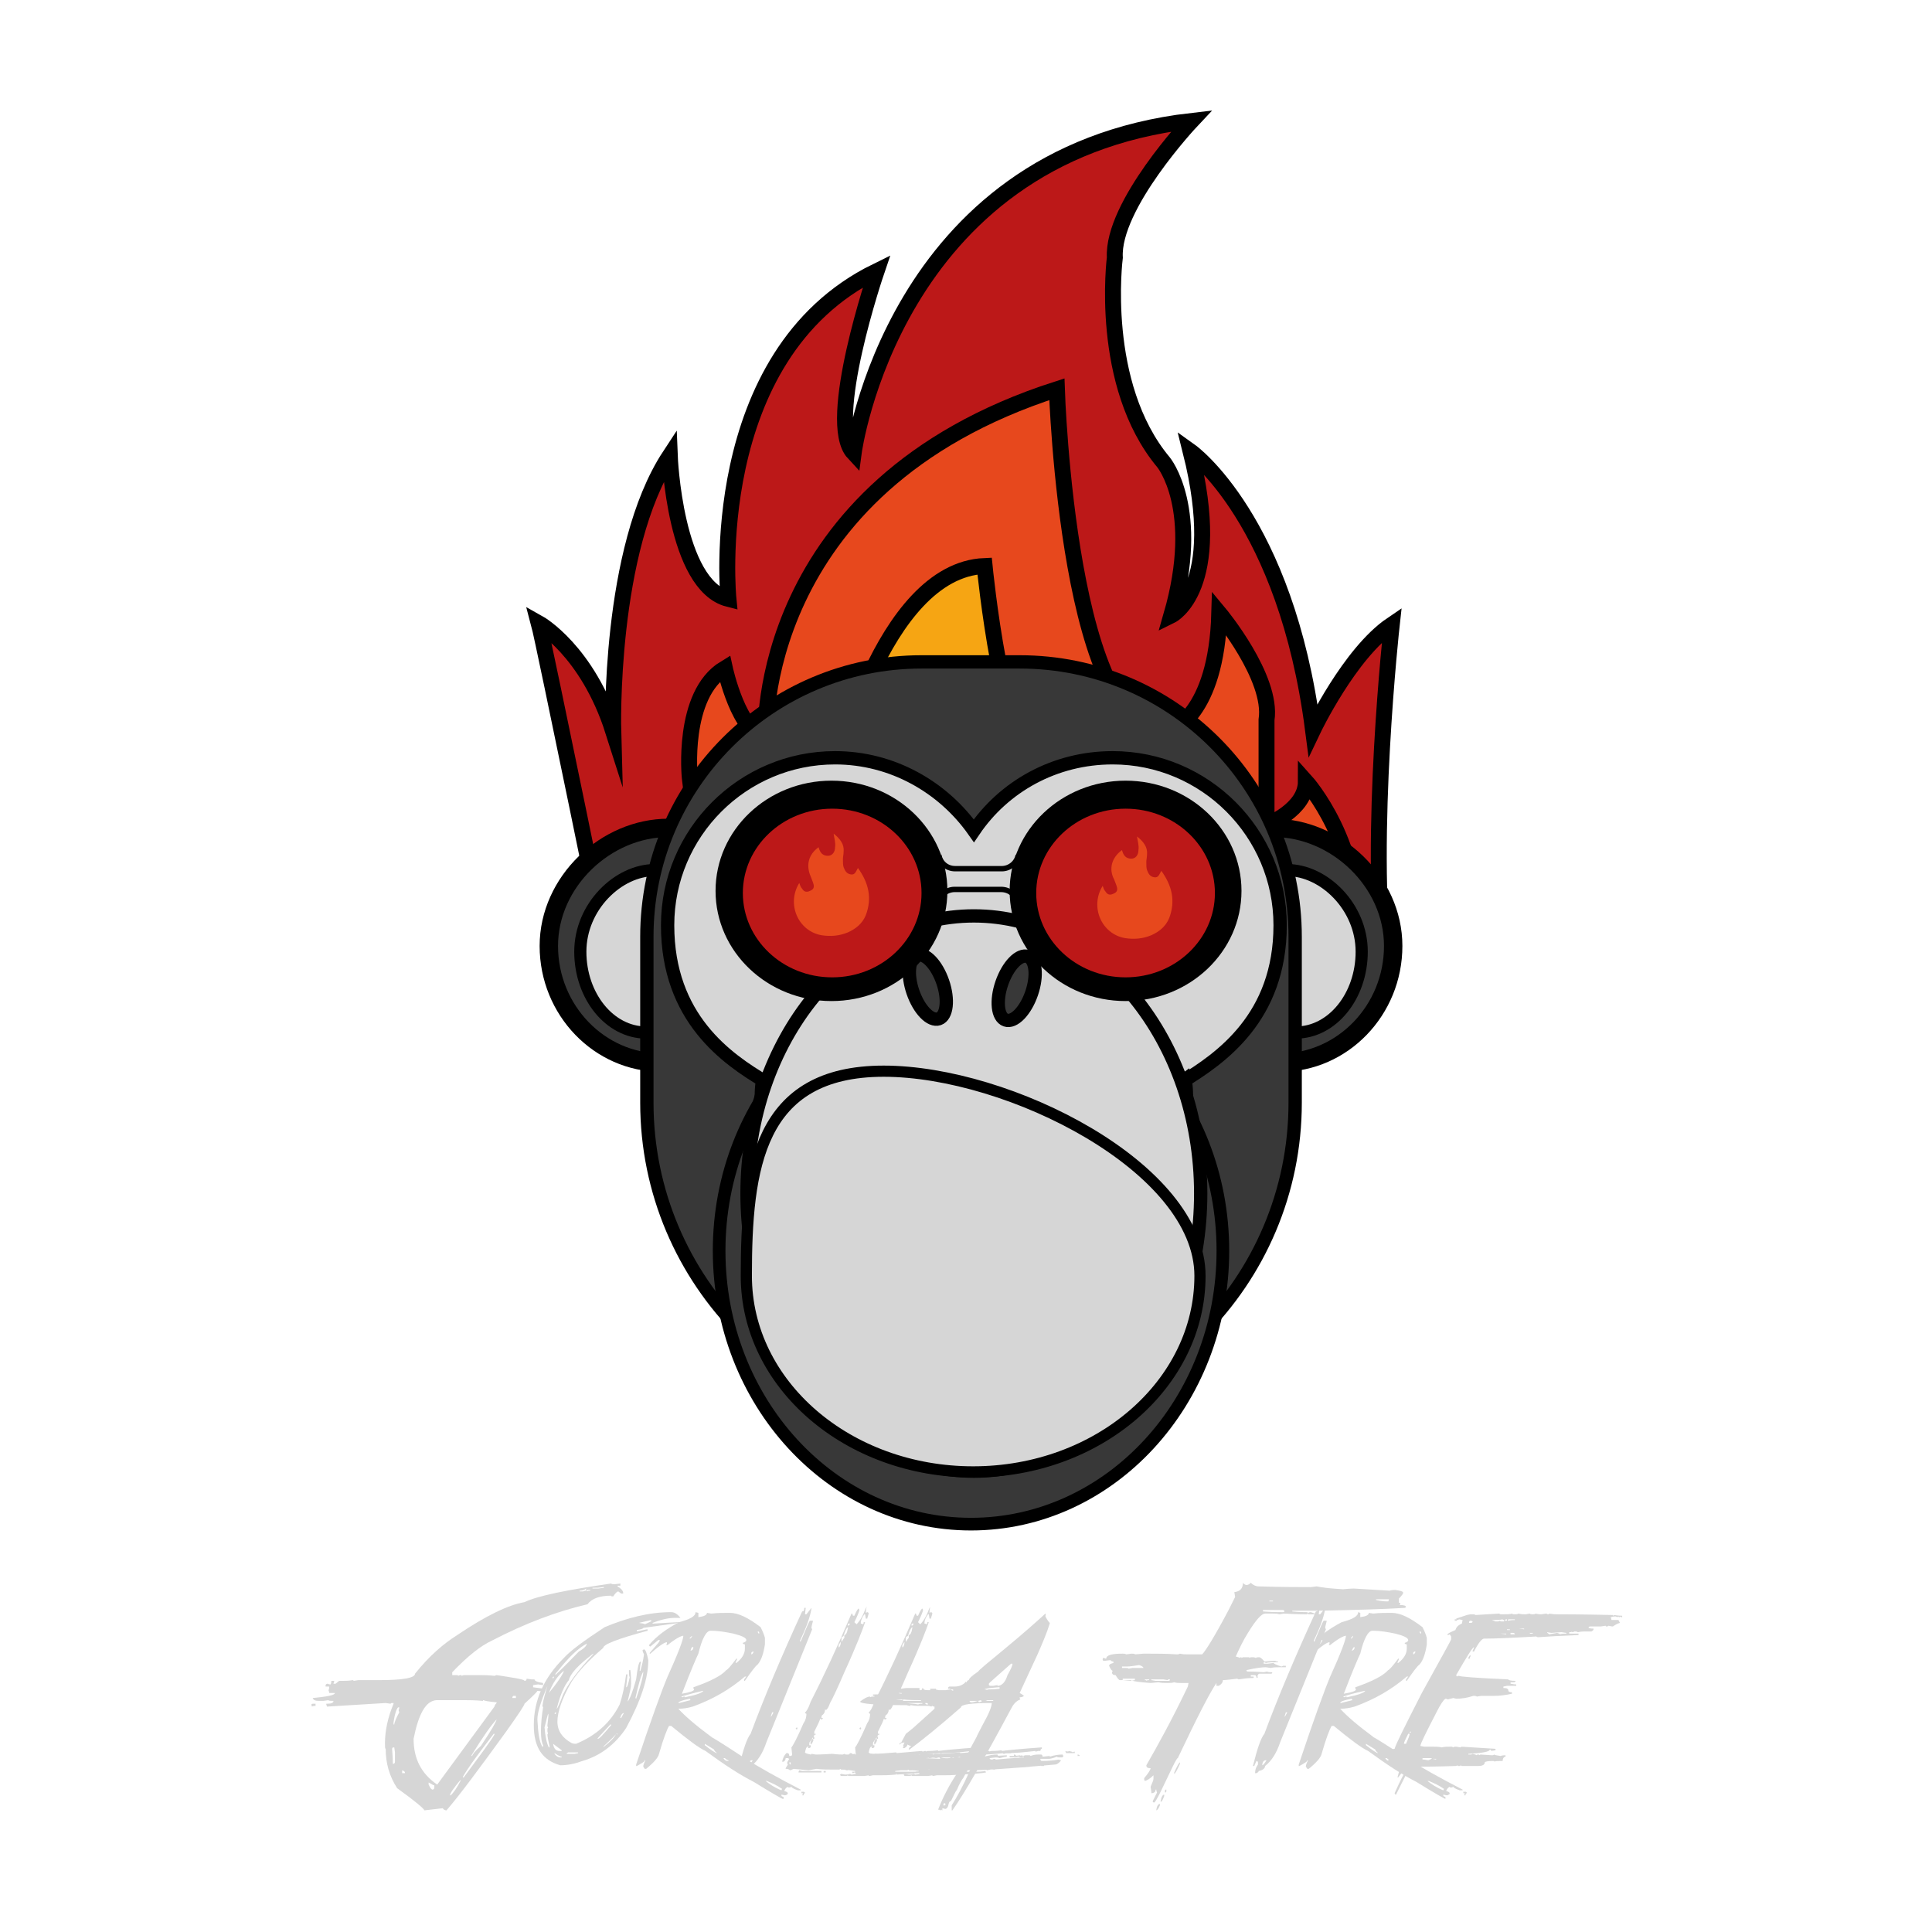 <?xml version="1.0" encoding="utf-8"?>
<!-- Generator: Adobe Illustrator 23.0.3, SVG Export Plug-In . SVG Version: 6.00 Build 0)  -->
<svg version="1.1" id="Layer_1" xmlns="http://www.w3.org/2000/svg" xmlns:xlink="http://www.w3.org/1999/xlink" x="0px" y="0px"
	 viewBox="0 0 270 270" style="enable-background:new 0 0 270 270;" xml:space="preserve">
<style type="text/css">
	.st0{fill:#BC1818;stroke:#000000;stroke-width:2.228;stroke-miterlimit:10;}
	.st1{fill:#E7481D;stroke:#000000;stroke-width:2.228;stroke-miterlimit:10;}
	.st2{fill:#F6A513;stroke:#000000;stroke-width:2.228;stroke-miterlimit:10;}
	.st3{fill:#383838;stroke:#000000;stroke-width:2.571;stroke-miterlimit:10;}
	.st4{fill:none;}
	.st5{fill:#D6D6D6;stroke:#000000;stroke-width:1.699;stroke-miterlimit:10;}
	.st6{fill:#383838;stroke:#000000;stroke-width:1.861;stroke-miterlimit:10;}
	.st7{fill:#D6D6D6;stroke:#000000;stroke-width:1.861;stroke-miterlimit:10;}
	.st8{fill:#383838;stroke:#000000;stroke-width:1.769;stroke-miterlimit:10;}
	.st9{fill:#D6D6D6;stroke:#000000;stroke-width:1.562;stroke-miterlimit:10;}
	.st10{fill:none;stroke:#000000;stroke-width:0.753;stroke-miterlimit:10;}
	.st11{fill:#E7481D;}
	.st12{fill:#D6D6D6;}
</style>
<g>
	<g>
		<g>
			<path d="M112.5,130.4c0,0-6.3-8.3-1.1-14.8c0,0,3.1-4,9.7,0.7c0,0,15,8.5,23.6,0.9c0,0,11.9-12.2,15.5-7.2c0,0,7.4,4.7,0,20.8
				c0,0,1.6-16.5-2.7-18.4c0,0-12,8.1-17,9.2c0,0-10.8,3.2-23.7-3.6C116.7,118,110.2,114.3,112.5,130.4z"/>
			<path d="M116.8,123.3c0,0,7.1,1,11.4,0.5c0,0,0.2,3.5-4.4,4.7C123.9,128.5,117.9,128.5,116.8,123.3z"/>
			<path d="M143.7,123.8c0,0,8.1,0.8,11.5-1c0,0-0.1,4-4.4,5.3C150.8,128.1,144.9,129.7,143.7,123.8z"/>
		</g>
		<path class="st0" d="M85.5,136.2c0,0-9.5-46.5-10.2-49.1c0,0,6.8,3.8,10.4,15.1c0,0-0.7-25.4,7.9-38.5c0,0,0.7,18.1,8.2,20
			c0,0-3.4-34,20.7-45.8c0,0-7.2,21.1-3.2,25.4c0,0,5.5-41.6,47.2-46.4c0,0-11.1,11.8-10.7,19.1c0,0-2.3,17.7,6.8,28.6
			c0,0,5.4,6.5,1.1,21.4c0,0,7.5-3.7,2.7-22.9c0,0,13.3,9.5,17.1,38.9c0,0,5.1-10.7,11-14.7c0,0-3.3,29.9-1,47.8"/>
		<path class="st1" d="M87.2,134.3c0,0,4.4-4.7,3.7-12.2c0,0,4.3,5,5.5,1.1c0,0,1.7-1.5,0-14.5c0,0-1.2-11.6,4.9-15.3
			c0,0,2,9.2,5.7,9.5c0,0-1.6-34.9,40.7-48.5c0,0,1.6,50,15.9,47.7c0,0,6.4-2.1,6.8-16.4c0,0,7.5,9,6.6,14.9v14.7
			c0,0,5.5-2.1,5.5-6.1c0,0,8.1,9,6.9,22.1l-45.8,8.3h-5.2l-23.6-5.7L87.2,134.3z"/>
		<path class="st2" d="M106.6,124c0,0,0.5-11.1,0-14.3c0,0,8.6,9.7,10.1-1c0,0,6.4-29,20.9-29.6c0,0,2.6,26.5,7.4,26.5
			c0,0,2.6-8.1,5.6-7.3c0,0,6.7,24.5,11.8,12.7c0,0,3.8-6.4,3.3-7.4c0,0,5.6,10.5,5.3,20.3l-5.8,8l-14.2,2.7l-7.5,4.8l-1.4,6
			l-19.5-13.2l-13.6-4.8L106.6,124z"/>
		<path class="st3" d="M179,148.5c8.6,0,15.7-7.3,15.7-16.3s-8-16.5-16.7-16.5"/>
		<path class="st4" d="M128.4,127.1c0,0-2.8-16.2,9-23.5c0,0-0.4,36.1,8.4,21.9c0,0,0.6-1.3,0-2.8c0,0,3.5,1.8,5.3,6.1l-0.6,4.1
			l-8.8,13l-14.1-16.7L128.4,127.1z"/>
		<path class="st3" d="M92.4,148.5c-8.6,0-15.7-7.3-15.7-16.3s8-16.5,16.7-16.5"/>
		<path class="st5" d="M181.1,144.3c5.1,0,9.2-5.1,9.2-11.3c0-6.3-5.3-11.4-10.4-11.4"/>
		<path class="st5" d="M90.3,144.3c-5.1,0-9.2-5.1-9.2-11.3c0-6.3,5.3-11.4,10.4-11.4"/>
		<path class="st6" d="M142.5,92.5h-13.7c-21.2,0-38.4,17.2-38.4,38.4v23.2c0,25,20.3,45.3,45.3,45.3h0c25,0,45.3-20.3,45.3-45.3
			v-23.2C181,109.7,163.8,92.5,142.5,92.5z"/>
		<path class="st7" d="M107,151.2c-5.4-3.2-13.7-8.9-13.7-21.9c0-12.9,10.5-23.4,23.4-23.4c8,0,15.1,4.1,19.4,10.2
			c4.2-6.2,11.3-10.2,19.4-10.2c12.9,0,23.4,10.5,23.4,23.4c0,12.9-8.3,18.6-13.7,21.9l0.4-0.3c0.5,2.2-0.2,4.8,0.8,7
			c7.2,16.3-13.6,44.6-30.3,44.6s-37.4-28.3-30.3-44.6c1-2.2,0.3-4.7,0.8-7"/>
		<ellipse class="st8" cx="135.7" cy="174.8" rx="35.2" ry="38.2"/>
		<ellipse class="st7" cx="136.1" cy="166.8" rx="31.7" ry="38.8"/>
		<g>
			
				<ellipse transform="matrix(0.945 -0.326 0.326 0.945 -37.888 49.806)" class="st6" cx="129.7" cy="138" rx="2.2" ry="4.7"/>
			
				<ellipse transform="matrix(0.326 -0.945 0.945 0.326 -34.649 227.408)" class="st6" cx="142.1" cy="138" rx="4.7" ry="2.2"/>
		</g>
		<path class="st9" d="M167.7,178.3c0,15.1-14.2,27.4-31.7,27.4s-31.7-12.2-31.7-27.4c0-15.1,1.7-28.6,19.2-28.6
			S167.7,163.2,167.7,178.3z"/>
		<g>
			<g>
				<path class="st10" d="M131.2,119.5c0.2,1.1,1.1,1.9,2.3,1.9h6.5c1.1,0,2.1-0.8,2.3-1.9"/>
				<path class="st10" d="M142.2,126.2c-0.2-1.1-1.1-1.9-2.3-1.9h-6.5c-1.1,0-2.1,0.8-2.3,1.9"/>
			</g>
			<ellipse cx="116.2" cy="124.5" rx="16.2" ry="15.4"/>
			<ellipse cx="157.3" cy="124.5" rx="16.2" ry="15.4"/>
			<ellipse class="st0" cx="116.3" cy="124.8" rx="13.6" ry="12.9"/>
			<ellipse class="st0" cx="157.3" cy="124.8" rx="13.6" ry="12.9"/>
		</g>
		<g id="PM0xi8_6_">
			<g>
				<path class="st11" d="M156.8,118.8c0.2,0.8,0.6,1.2,1.3,1.2c0.6,0,1-0.5,1-1.2c0.1-0.6-0.1-1.2-0.2-1.9c0.9,0.7,1.5,1.5,1.4,2.5
					c0,0.4-0.1,0.7-0.1,1.1c0,0.4,0,0.8,0.1,1.1c0.2,0.5,0.4,0.9,1,1c0.6,0.1,0.7-0.4,1-0.9c1.5,2.1,2,4.2,1.1,6.6
					c-0.5,1.2-1.4,1.9-2.5,2.4c-1.2,0.5-2.4,0.6-3.7,0.4c-3.3-0.6-4.9-4.4-3.1-7.3c0.1,0.3,0.2,0.6,0.4,0.8c0.3,0.5,0.7,0.5,1.1,0.3
					c0.5-0.2,0.6-0.5,0.5-0.9c-0.1-0.4-0.3-0.8-0.4-1.1C154.9,121.4,155.4,119.8,156.8,118.8z"/>
			</g>
		</g>
		<g id="PM0xi8_5_">
			<g>
				<path class="st11" d="M114.4,118.4c0.2,0.8,0.6,1.2,1.3,1.2c0.6,0,1-0.5,1-1.2c0.1-0.6-0.1-1.2-0.2-1.9c0.9,0.7,1.5,1.5,1.4,2.5
					c0,0.4-0.1,0.7-0.1,1.1c0,0.4,0,0.8,0.1,1.1c0.2,0.5,0.4,0.9,1,1c0.6,0.1,0.7-0.4,1-0.9c1.5,2.1,2,4.2,1.1,6.6
					c-0.5,1.2-1.4,1.9-2.5,2.4c-1.2,0.5-2.4,0.6-3.7,0.4c-3.3-0.6-4.9-4.4-3.1-7.3c0.1,0.3,0.2,0.6,0.4,0.8c0.3,0.5,0.7,0.5,1.1,0.3
					c0.5-0.2,0.6-0.5,0.5-0.9c-0.1-0.4-0.3-0.8-0.4-1.1C112.6,120.9,113,119.4,114.4,118.4z"/>
			</g>
		</g>
	</g>
	<g>
		<path class="st12" d="M43.7,238.1h0.4v0.3c-0.2,0-0.4,0-0.5,0.1l-0.1-0.3L43.7,238.1z M85.4,221.3c0.1,0.1,0.3,0.1,0.5,0.1
			l0.8-0.1v0.3h-0.4v0.1c0.5,0.3,0.8,0.6,0.8,1h-0.3l-0.4-0.3c-0.1,0-0.4,0.2-0.7,0.7c-0.2,0-0.3,0-0.3-0.1c-1.6,0-2.7,0.4-3.3,1.2
			c-4.3,1-8.8,2.7-13.4,5.1c-1.5,0.7-3.3,2.1-5.5,4.4v0.4h0.7c0.1,0,0.1,0,0.1,0.1l0.3-0.1h0.1c0.1,0,0.1,0,0.1,0.1l0.3-0.1h2.2
			c0.5,0,1.2,0,2.1,0.1l0.3-0.1c2.6,0.4,3.9,0.6,3.9,0.8c0.2,0,0.3-0.1,0.3-0.3l0.7,0.1h0.4c0,0.2,0.4,0.4,1.2,0.5v0.3l-0.7-0.1
			l-0.7,0.1v0.3L76,236v0.4l-0.9-0.1c0,0.1-0.6,0.7-1.8,1.8c0,0.2-0.8,1.4-2.5,3.8c-3.7,5.1-6.5,8.9-8.4,11.1h-0.1
			c-0.3-0.1-0.4-0.2-0.4-0.3l-2.6,0.3c0-0.2-1.3-1.3-3.8-3.1c-1.1-1.7-1.6-3.5-1.6-5.5c-0.1,0-0.1-0.3-0.1-0.8
			c0-1.7,0.4-3.6,1.2-5.5v-0.1c-0.3,0-0.4,0-0.4,0.1l-0.7-0.1l-8.2,0.5l-0.1-0.3v-0.1c0.7,0,1-0.1,1-0.4c-0.4,0-0.7,0-0.7-0.1
			l-0.7,0.1h-0.7c-0.4,0-0.7-0.1-0.8-0.4c2.1-0.2,3.1-0.4,3.1-0.7h-0.8c0-0.1,0-0.2-0.1-0.4c0.1-0.1,0.1-0.3,0.1-0.5h-0.5v-0.1
			c0-0.2,0.1-0.3,0.3-0.3c0.2,0.1,0.3,0.1,0.4,0.1c0.1-0.2,0.1-0.3,0.1-0.5h0.4v0.1l-0.1,0.3h0.3l0.5-0.4h0.5c0.4,0,0.8,0,1.4-0.1
			c0.1,0,0.1,0,0.1,0.1l0.7-0.1H53c3.3,0,5-0.3,5-0.9c2-2.5,4-4.2,5.9-5.4c4-2.7,7.1-4.2,9.4-4.6C75.2,223,79.2,222.2,85.4,221.3z
			 M54.8,244.5c0.1,1.1,0.1,1.8,0.1,2c0.2,0,0.3-0.1,0.3-0.3v-1.3l-0.1-0.7C54.8,244.2,54.8,244.3,54.8,244.5z M55,240.7v0.3h0.1
			c0-0.2,0.2-0.8,0.7-1.7l-0.1-0.3c0.1-0.2,0.1-0.3,0.1-0.4h-0.1C55.5,238.6,55.2,239.3,55,240.7z M56.2,247.4v0.4h0.4
			C56.6,247.6,56.5,247.5,56.2,247.4z M57.8,243c0,2.8,1.1,4.9,3.3,6.4l8-10.9c0-0.1,0.1-0.3,0.3-0.5v-0.1c-1.1-0.1-1.7-0.2-1.8-0.3
			c-0.1,0-0.1,0-0.1,0.1c-1.2-0.1-2-0.1-2.6-0.1h-3.9C59.5,237.7,58.5,239.5,57.8,243z M59.9,249.1v0.3c0.2,0.4,0.3,0.6,0.5,0.7
			c0.2,0,0.3-0.1,0.3-0.3v-0.3C60.5,249.5,60.3,249.3,59.9,249.1z M62.9,250.9H63c0.4-0.4,0.9-1.1,1.4-2.1h-0.1
			C63.4,249.9,62.9,250.6,62.9,250.9z M69,242.3c-2,2.6-3.5,4.6-4.3,6v0.1h0.1c2.3-3.1,3.8-5.1,4.3-6v-0.1H69z M65.9,245.3v0.1H66
			c0-0.2,0.4-0.7,1.2-1.4c1.5-2.2,2.2-3.5,2.2-3.7C68.7,241,67.5,242.7,65.9,245.3z M71.6,237.3h0.5V237h-0.3
			C71.7,237,71.6,237.1,71.6,237.3z M81,222.3v0.1h0.5c0.2-0.1,0.3-0.1,0.4-0.1v-0.3C81.7,222.2,81.4,222.3,81,222.3z M82,222.1v0.3
			c0.2-0.1,0.3-0.1,0.5-0.1v-0.1H82z M82.8,221.9v0.1h0.8l0.8-0.1v-0.1h-0.1C83.8,221.9,83.3,221.9,82.8,221.9z"/>
		<path class="st12" d="M93.8,225.3c0.5,0,0.9,0.3,1.3,0.8h-0.8c-0.8,0-1.8,0.2-3.1,0.7v0.1h0.1c1.8-0.1,3.1-0.2,3.9-0.2h0.2v0.2H95
			c-0.1,0-0.1,0-0.1-0.1l-5,0.7c0,0.1-0.3,0.2-0.9,0.3v0.2l1.4-0.3h0.1v0.2c-4.1,1.1-6.2,1.9-6.2,2.4c-2,1.7-3.5,3.3-4.4,4.7
			c-1.4,2.4-2,4.3-2,5.6c0,1.3,0.7,2.3,2,3c0.2,0.1,0.5,0.1,0.6,0.1c2.7-1.1,4.8-2.9,6.1-5.5c0.4-1.2,0.7-2.6,0.9-4.2h0.2l-0.2,1.8
			c0.2,0,0.3-0.5,0.5-1.4c-0.1-0.2-0.1-0.5-0.1-0.7v-0.3h0.2c0.1,0.9,0.1,1.6,0.1,1.9c0,0.5-0.2,1.3-0.5,2.5
			c0.3-0.3,0.7-1.3,1.2-3.1c0.2-1.7,0.4-2.5,0.6-2.5c0,0.1,0,0.1,0.1,0.1c-0.1,0.1-0.1,0.4-0.2,1.1v0.1h0.1c0.2-0.7,0.4-1.5,0.5-2.3
			c-0.1-0.2-0.2-0.4-0.2-0.6l0.2-0.1c0.2,0,0.4,0.5,0.6,1.5c0,2.5-1,5.6-3.1,9.5c-1.6,2.4-3.7,3.9-6.1,4.6c-1.1,0.4-2.1,0.6-3.1,0.6
			c-2.5-0.7-3.7-2.5-3.7-5.6c0-3.5,1.4-6.6,4.2-9.4c0.9-1,2.8-2.4,5.7-4.3C87.6,226.1,90.7,225.3,93.8,225.3z M76.5,235.6
			c-0.9,2.2-1.4,3.7-1.4,4.7c0.1,2,0.3,3.2,0.7,3.8h0.1v-0.2c-0.2-0.4-0.3-1-0.3-2c0-1,0.1-2.1,0.3-3.3l-0.1-0.2
			C75.9,237.6,76.2,236.7,76.5,235.6L76.5,235.6L76.5,235.6z M76.6,239.5c-0.2,0.6-0.3,1.2-0.5,1.9c0.1,1.3,0.3,2.2,0.6,2.8h0.1
			v-0.2c-0.2-0.8-0.3-1.4-0.3-1.6l0.1-0.2c-0.1-0.1-0.1-0.2-0.1-0.4c0-0.1,0-0.3,0.1-0.4c-0.1-0.1-0.1-0.2-0.1-0.3
			C76.6,240.2,76.7,239.6,76.6,239.5L76.6,239.5L76.6,239.5z M76.7,236.6L76.7,236.6L76.7,236.6c1.5-1.8,2.1-2.9,2.1-3.1
			C77.9,234.2,77.2,235.3,76.7,236.6z M77.2,234.5L77.2,234.5c0.1,0.1,0.2,0,0.2-0.1v-0.1C77.3,234.3,77.2,234.4,77.2,234.5z
			 M77.3,243.7L77.3,243.7c0.1,0.7,0.4,1,0.9,1h0.3v-0.1L77.3,243.7z M77.5,239.5L77.5,239.5c0.1,0.1,0.2,0,0.2-0.1v-0.1
			C77.6,239.3,77.5,239.4,77.5,239.5z M77.5,245v0.1c0.2,0.3,0.5,0.5,0.8,0.5h0.2v-0.1C78.4,245.5,78.1,245.4,77.5,245z M77.6,234.1
			c1.4-1.3,2.4-2.4,3.3-3.3c0.7-0.4,1.1-0.8,1.1-1.1c-1.3,0.7-2.6,2-4.1,3.9C77.7,233.8,77.6,233.9,77.6,234.1z M77.8,238.8
			c0.1,0,0.4-0.7,0.9-2c0.7-1.5,2.1-3.4,4.2-5.6v-0.1c-2.1,1.6-3.2,2.8-3.4,3.7C78.9,235.5,78.3,236.8,77.8,238.8z M79.2,245.1h1.1
			l0.5-0.1v-0.1h-1.4C79.2,245,79.2,245,79.2,245.1z M83.5,243L83.5,243c0.2,0.1,0.8-0.6,1.9-1.9v-0.1h-0.1
			C84.2,242.2,83.5,242.9,83.5,243z M86.1,242.3c0,0.1-0.6,0.7-1.8,1.8h0.1C85.3,243.4,85.9,242.8,86.1,242.3l0.2,0.1v-0.1H86.1z
			 M86.7,240v0.1h0.1c0.2-0.4,0.4-0.7,0.4-0.7C87,239.4,86.8,239.6,86.7,240z M88.8,237.3L88.8,237.3l0.1,0.1c0.7-2,1-3.2,1-3.8
			C89.5,234.3,89.2,235.6,88.8,237.3z M89.3,226.8L89.3,226.8c0.5,0.1,0.8,0.1,0.8,0.2c0.5-0.2,0.8-0.4,0.9-0.4v-0.2L89.3,226.8z"/>
		<path class="st12" d="M97.6,225.4L97.6,225.4v0.2v0.4c0.8-0.1,1.2-0.3,1.2-0.6l0.6,0.1c0.9-0.1,1.8-0.1,2.5-0.1h0.1
			c1.2,0,2.6,0.7,4.3,2c0.3,0.6,0.5,1.1,0.6,1.5v0.9c-0.2,1.3-0.5,2.2-1,2.8c-0.3,0.2-0.9,1-1.8,2.3H104v-0.2l0.3-0.4h-0.2
			c-2.1,1.8-4.5,3.2-7.3,4.2c-0.7,0.2-1.3,0.3-2,0.3c0.9,1,2.4,2.3,4.7,4c0.2,0.1,1.7,1,4.4,2.8c2.2,1.4,4.9,2.9,8,4.5v0.1h-0.4
			c-0.6-0.2-0.9-0.4-0.9-0.5l-0.2,0.1h-0.2c-0.1,0-0.1,0-0.1-0.1c-0.2,0.1-0.4,0.3-0.5,0.6c0.4,0.1,0.5,0.2,0.5,0.4
			c-0.1,0.1-0.3,0.2-0.4,0.2l-0.5-0.1v0.1c0,0.1,0.1,0.2,0.3,0.2v0.3h-0.1c-0.1,0-1.5-0.8-4.1-2.4c-1.8-0.9-4.1-2.4-6.7-4.3
			c-0.9-0.4-2.5-1.6-4.8-3.5h-0.3c-0.3,0.5-0.8,1.8-1.4,3.9c-0.1,0.5-0.7,1.2-1.8,2.1h-0.2l-0.2-0.3v-0.1c0-0.1,0.1-0.4,0.3-0.8V246
			h-0.1c0,0.2-0.4,0.4-1.1,0.8h-0.1v-0.2c2.1-6.3,3.6-10.4,4.4-12.3c1.5-3.3,2.2-5.2,2.2-5.7c-0.3,0-1.1,0.4-2.2,1.3h-0.2l0.1-0.2
			v-0.2c-0.3,0-1.1,0.5-2.3,1.6h-0.1V231l1.2-1.4l0.2-0.3v-0.1h-0.2l-1.1,0.9c-0.1,0-0.2-0.1-0.2-0.2c1.1-1.3,2.5-2.3,4.2-3.2
			c1.5-0.4,2.3-0.8,2.3-1.4L97.6,225.4z M94.8,238h0.1l1.6-0.4l-0.1-0.2C95.4,237.6,94.8,237.8,94.8,238z M95.2,237.1L95.2,237.1
			l0.2,0.1c0.1-0.1,0.2-0.1,0.3-0.1v0.1c1.5-0.3,2.4-0.6,2.6-0.9h-0.1C96.9,236.6,95.9,236.9,95.2,237.1z M95.3,236.7L95.3,236.7
			c1.2-0.2,1.7-0.4,1.7-0.6c-0.1-0.1-0.1-0.2-0.1-0.3c2.3-0.8,3.9-1.6,4.6-2.4c0.1,0,0.6-0.5,1.4-1.6h0.1v0.1
			c-0.1,0.2-0.2,0.4-0.2,0.5h0.1c0.8-0.6,1.2-1.3,1.2-2v-0.6c-0.2,0-0.3-0.1-0.3-0.2c0.3-0.1,0.5-0.2,0.5-0.4c0-0.3-0.6-0.6-1.8-0.9
			c-1-0.2-2-0.4-3.2-0.4c-0.6,0-1.2,1.1-1.7,3.2C97.4,231.5,96.6,233.3,95.3,236.7z M96.4,228.9v0.1c0.1,0,0.2-0.1,0.3-0.3v-0.1
			C96.6,228.7,96.5,228.8,96.4,228.9z M96.5,230.7L96.5,230.7c0.3-0.1,0.4-0.2,0.4-0.5C96.7,230.1,96.6,230.3,96.5,230.7z
			 M98.5,243.7v0.2c0.9,0.7,1.5,1.1,1.7,1.1c-0.2-0.2-0.4-0.3-0.4-0.5L98.5,243.7z M101.1,245.7c0.1,0.2,0.3,0.4,0.6,0.4h0.1v-0.1
			c-0.1,0-0.3-0.1-0.5-0.3H101.1z M105,231v0.2c0.1,0,0.2-0.1,0.3-0.3v-0.1h-0.1C105.1,230.9,105,230.9,105,231z M105.9,228
			L105.9,228c0,0.2,0.1,0.3,0.2,0.3v-0.1C106.1,228,106,228,105.9,228z M107,248.9c0.5,0.4,1.2,0.9,2.2,1.3l0.1-0.2
			c-0.7-0.5-1.4-0.8-2.1-1.1H107z M112,250.4h0.3c0.1,0,0.2,0.1,0.2,0.2c-0.1,0-0.2,0.1-0.2,0.3h-0.2l0.1-0.2v-0.1H112V250.4z"/>
		<path class="st12" d="M112.4,224.7h0.2l-0.1,0.9h0.2l0.7-0.9v0.1c-0.2,1.3-0.8,2.8-1.6,4.5v0.1h0.1c0.8-1.9,1.2-2.9,1.3-2.9h0.4
			v0.1c-0.1,0.4-0.2,0.7-0.2,0.9l0.1,0.2l-6.4,15.8c-0.5,1.5-1.2,2.6-2.1,3.3c0,0.3-0.3,0.6-0.9,0.7c0,0.1-0.1,0.2-0.3,0.3h-0.2
			c0-0.4,0.1-0.8,0.4-1.2v-0.3c0-0.1-0.1-0.2-0.2-0.2c-0.2,0.4-0.3,0.6-0.3,0.7h-0.2c0.6-2.4,1.1-3.9,1.6-4.5
			c1.9-5.1,4.3-10.8,7.2-17.1C112.3,225.2,112.4,225.1,112.4,224.7z M104.6,246.7L104.6,246.7L104.6,246.7c0.1,0,0.3-0.2,0.6-0.7
			H105C104.7,246.1,104.6,246.4,104.6,246.7z M107.9,239.3c-0.1,0.4-0.2,0.6-0.2,0.6c0.1,0,0.2-0.2,0.4-0.6H107.9z"/>
		<path class="st12" d="M121.1,224.5c-0.1,0.5-0.1,0.8-0.1,0.9l0.2-0.1c0.1,0,0.2,0.1,0.2,0.2c-0.1,0.4-0.2,0.6-0.2,0.7H121
			l-0.1-0.6h-0.1c-0.3,0.4-0.5,0.8-0.5,1.2v0.1c0.1,0,0.1,0,0.3,0.1c0.1-0.1,0.1-0.2,0.1-0.3h0.2c-0.3,0.9-1.2,3.3-2.9,7
			c-0.9,2.1-1.6,3.6-2,4.3c-0.2,0.6-0.4,0.9-0.6,1c0-0.1,0-0.1-0.1-0.1c0,0.3-0.1,0.6-0.4,0.8c-0.1,0.1-0.1,0.2-0.1,0.3v0.1h0.2
			c0,0.1-0.1,0.2-0.2,0.2l-0.2-0.1c0,0.2-0.3,0.8-0.8,1.8v0.3h0.2v0.1c-0.1,0-0.2,0.1-0.3,0.2l0.1,0.2v0.2h-0.2v-0.2l-0.4,0.6
			c-0.1,0.1-0.1,0.2-0.1,0.3v0.2h0.2v0.2c0,0.1-0.1,0.2-0.3,0.2h-0.1l0.1-0.2h-0.1c-0.2,0-0.3,0.3-0.4,0.8c0,0.1,0.3,0.2,0.8,0.3
			c0,0,0.1,0,0.1-0.1l0.6,0.1c0.1,0,0.9,0,2.3-0.1c0.8,0.1,1.3,0.1,1.5,0.1l0.2-0.1c0.1,0.1,0.2,0.1,0.3,0.1h0.3
			c0.2,0,0.5,0,0.8-0.1c0.1,0,0.1,0,0.1,0.1l0.8-0.1h1.1c0.1,0,0.1,0,0.1,0.1c0.1,0,0.2-0.1,0.2-0.1c1.3,0,2.4-0.1,3.5-0.2
			c0,0,0.1,0,0.1,0.1l3.5-0.3l0.2,0.1c0.1-0.1,0.2-0.1,0.3-0.1c0.1,0,0.1,0,0.1,0.1c0.1-0.1,0.2-0.1,0.3-0.1c0.2,0,0.7,0,1.4-0.1
			v0.1c0.8-0.1,2.7-0.3,5.6-0.5v0.2c-0.1,0-0.2,0.1-0.2,0.3h-0.3l-0.4,0.1v-0.1c-1.7,0.2-2.9,0.3-3.8,0.3h-0.2c-0.1,0-0.2,0-0.3,0.1
			c-0.1,0-0.1,0-0.1-0.1c-0.8,0.1-2.3,0.2-4.3,0.3v0.2h0.1c1.6,0,3.1-0.1,4.6-0.2v0.2c-0.2,0-0.6,0.1-1,0.2
			c-0.3-0.1-0.5-0.1-0.5-0.1l-0.9,0.1c0,0.1,0.1,0.2,0.3,0.2c0.1,0,0.1,0,0.3-0.1c0.1,0,0.1,0,0.3,0.1c1-0.1,2.3-0.2,3.9-0.3v-0.1
			l-0.4,0.1c-0.1,0-0.2,0-0.3-0.1l-0.5,0.1H132v-0.2h0.7l0.8-0.1v0.1l0.2-0.1c0,0,0.1,0,0.1,0.1l0.4-0.1h0.6c0,0,0.1,0,0.1,0.1
			c0.3-0.1,0.6-0.2,1.1-0.2h0.4c0.1,0,0.2,0.1,0.2,0.3l1-0.1v0.1c0.6-0.2,1.2-0.3,1.8-0.3l0.1,0.2c0,0.1-0.1,0.2-0.2,0.2h-0.2
			c-0.1,0-0.2,0-0.3-0.1c-0.5,0.2-0.9,0.3-1.1,0.3h-1.2v0.1c0,0.1,0.1,0.2,0.2,0.2c1,0,1.8-0.1,2.4-0.2c0.1,0.1,0.2,0.1,0.3,0.1
			c-0.3,0.4-0.6,0.6-0.9,0.6c-6.5,0.6-10.3,0.8-11.5,0.8v-0.1l-0.2,0.1h-0.9l-0.8,0.1v0.1h2.4c0.3,0,0.7,0,1.3-0.1l0.1,0.2
			c-0.4,0.1-1.6,0.2-3.6,0.3v-0.1c-0.1,0-0.1,0-0.1,0.1c-1,0.1-1.8,0.1-2.3,0.1h-0.9l-0.5,0.1c-0.1,0-0.1,0-0.1-0.1l-0.6,0.1h-2.2
			c-0.1,0-0.1,0-0.1-0.1l-0.2,0.1h-0.7c-0.1,0-0.2-0.1-0.2-0.2c0,0,0.1,0,0.1-0.1l0.6,0.1c0.2,0,0.4,0,0.7-0.1l0.2,0.1
			c0.2,0,0.4-0.1,0.6-0.1c0-0.1-0.1-0.2-0.2-0.2c-0.1,0.1-0.2,0.1-0.3,0.1v-0.2h0.4v-0.1c-0.6-0.1-1.3-0.2-2-0.2v-0.1l-0.2,0.1h-0.9
			c-0.7,0-1.5,0-2.3-0.1l-1.1,0.2c-1.2-0.1-1.9-0.2-2.1-0.2c-0.2,0.1-0.4,0.2-0.5,0.2c-0.2-0.2-0.4-0.2-0.6-0.2v-0.1l0.3-0.5
			l-0.1-0.2c0-0.1,0.1-0.3,0.3-0.6l-0.2-0.1h-0.3c0,0.2-0.1,0.4-0.3,0.5h-0.2c0.1-0.5,0.3-0.9,0.6-1.2h0.1c0.2,0,0.3,0.1,0.3,0.4
			h0.2c0.1,0,0.2-0.1,0.2-0.2l-0.1-1c0.2-0.2,0.8-1.3,1.7-3.4c0.3-0.4,0.4-0.9,0.4-1.3c-0.1,0-0.2-0.1-0.2-0.2
			c0.2-0.1,0.5-0.6,0.8-1.5c1.8-3.5,3.7-7.6,5.7-12.3h0.1c0,0.1,0.1,0.2,0.1,0.3h0.2c0.3-0.7,0.5-1,0.6-1l0.1,0.2
			c0,0.1-0.2,0.7-0.7,1.7l0.3,0.3c0.5-0.5,0.9-1.2,1.3-2.3H121.1z M110.3,246.3L110.3,246.3c0,0.2,0.1,0.3,0.2,0.3v-0.3H110.3z
			 M111.4,241.4L111.4,241.4L111.4,241.4c0.1,0.2,0,0.3-0.1,0.3l-0.1-0.2L111.4,241.4z M111.7,247.4l0.4,0.1h2.7v0.2h-3.2v-0.1
			L111.7,247.4z M113.5,243l0.2,0.1c-0.1,0.4-0.3,0.7-0.4,0.7v-0.1C113.2,243.6,113.3,243.3,113.5,243z M115.1,247.5h0.3v0.2h-0.3
			V247.5z M117.2,229.9v0.3h0.1c0.2-0.3,0.2-0.6,0.2-0.7C117.5,229.4,117.4,229.6,117.2,229.9z M117.6,228.8v0.6h0.1
			c0-0.1,0.1-0.3,0.3-0.5v-0.4c0.2,0,0.4-0.3,0.5-1v-0.1c-0.2,0.1-0.4,0.5-0.6,1.2C117.8,228.7,117.7,228.8,117.6,228.8z
			 M118.2,247.2h0.3v0.2h-0.3V247.2z M118.5,226.9v0.3c0.1,0,0.2-0.1,0.3-0.3h-0.1C118.6,226.9,118.5,226.9,118.5,226.9z
			 M120.4,245.7h-1.2v0.1h0.9v0.1L120.4,245.7l2.1,0.1c0-0.1-0.1-0.2-0.2-0.2c-0.3,0-0.8,0-1.3,0.1c-0.1,0-0.1,0-0.1-0.1
			L120.4,245.7z M119.7,247.1L119.7,247.1l1.1,0.1c0.1,0,0.1,0,0.1,0.1c0.1-0.1,0.3-0.1,0.6-0.1v-0.1h-1.1c-0.1,0-0.2,0-0.3-0.1
			C119.9,247,119.8,247.1,119.7,247.1z M122.6,245.6L122.6,245.6c0.3,0.1,0.6,0.1,1,0.2c0.1-0.1,0.2-0.1,0.3-0.1v-0.1H122.6z
			 M124.1,245.6L124.1,245.6l0.3,0.1v-0.1H124.1z M124.9,245.6L124.9,245.6l0.5,0.1c0-0.1-0.1-0.2-0.3-0.2
			C125,245.6,124.9,245.6,124.9,245.6z M126.5,245.5L126.5,245.5l0.4,0.1v-0.1H126.5z M127,245.6h0.8l-0.1-0.2c-0.1,0-0.1,0-0.1,0.1
			l-0.4-0.1C127.1,245.5,127,245.5,127,245.6z M128.9,247.1h1.3v0.2h-0.3c-0.1,0-0.1,0-0.1-0.1c-0.1,0.1-0.4,0.1-0.8,0.2
			L128.9,247.1L128.9,247.1z M136,246.6L136,246.6c0,0.3-1.5,0.4-4.4,0.5l-0.4,0.1v-0.1l-0.2,0.1h-0.4V247
			C131.3,247,133.1,246.8,136,246.6z M136.6,246.6h0.4v0.2h-0.4V246.6z M140.5,244.7c0.3,0.1,0.5,0.1,0.5,0.2l0.2-0.1h0.1v0.2h-0.7
			l-0.4,0.1l-0.1-0.2v-0.1C140.2,244.8,140.4,244.8,140.5,244.7z M141.7,245.2L141.7,245.2c0.2,0,0.3,0.1,0.3,0.2h-0.3V245.2z"/>
		<path class="st12" d="M130,224.5c-0.1,0.5-0.1,0.8-0.1,0.9l0.2-0.1c0.1,0,0.2,0.1,0.2,0.2c-0.1,0.4-0.2,0.6-0.2,0.7h-0.2l-0.1-0.6
			h-0.1c-0.3,0.4-0.5,0.8-0.5,1.2v0.1c0.1,0,0.1,0,0.3,0.1c0.1-0.1,0.1-0.2,0.1-0.3h0.2c-0.3,0.9-1.2,3.3-2.9,7
			c-0.9,2.1-1.6,3.6-2,4.3c-0.2,0.6-0.4,0.9-0.6,1c0-0.1,0-0.1-0.1-0.1c0,0.3-0.1,0.6-0.4,0.8c-0.1,0.1-0.1,0.2-0.1,0.3v0.1h0.2
			c0,0.1-0.1,0.2-0.2,0.2l-0.2-0.1c0,0.2-0.3,0.8-0.8,1.8v0.3h0.2v0.1c-0.1,0-0.2,0.1-0.3,0.2l0.1,0.2v0.2h-0.2v-0.2l-0.4,0.6
			c-0.1,0.1-0.1,0.2-0.1,0.3v0.2h0.2v0.2c0,0.1-0.1,0.2-0.3,0.2h-0.1l0.1-0.2h-0.1c-0.2,0-0.3,0.3-0.4,0.8c0,0.1,0.3,0.2,0.8,0.3
			c0,0,0.1,0,0.1-0.1l0.6,0.1c0.1,0,0.9,0,2.3-0.1c0.8,0.1,1.3,0.1,1.5,0.1l0.2-0.1c0.1,0.1,0.2,0.1,0.3,0.1h0.3
			c0.2,0,0.5,0,0.8-0.1c0.1,0,0.1,0,0.1,0.1l0.8-0.1h1.1c0.1,0,0.1,0,0.1,0.1c0.1,0,0.2-0.1,0.2-0.1c1.3,0,2.4-0.1,3.5-0.2
			c0,0,0.1,0,0.1,0.1l3.5-0.3l0.2,0.1c0.1-0.1,0.2-0.1,0.3-0.1c0.1,0,0.1,0,0.1,0.1c0.1-0.1,0.2-0.1,0.3-0.1c0.2,0,0.7,0,1.4-0.1
			v0.1c0.8-0.1,2.7-0.3,5.6-0.5v0.2c-0.1,0-0.2,0.1-0.2,0.3h-0.3l-0.4,0.1v-0.1c-1.7,0.2-2.9,0.3-3.8,0.3h-0.2c-0.1,0-0.2,0-0.3,0.1
			c-0.1,0-0.1,0-0.1-0.1c-0.8,0.1-2.3,0.2-4.3,0.3v0.2h0.1c1.6,0,3.1-0.1,4.6-0.2v0.2c-0.2,0-0.6,0.1-1,0.2
			c-0.3-0.1-0.5-0.1-0.5-0.1l-0.9,0.1c0,0.1,0.1,0.2,0.3,0.2c0.1,0,0.1,0,0.3-0.1c0.1,0,0.1,0,0.3,0.1c1-0.1,2.3-0.2,3.9-0.3v-0.1
			l-0.4,0.1c-0.1,0-0.2,0-0.3-0.1l-0.5,0.1h-0.8v-0.2h0.7l0.8-0.1v0.1l0.2-0.1c0,0,0.1,0,0.1,0.1l0.4-0.1h0.6c0,0,0.1,0,0.1,0.1
			c0.3-0.1,0.6-0.2,1.1-0.2h0.4c0.1,0,0.2,0.1,0.2,0.3l1-0.1v0.1c0.6-0.2,1.2-0.3,1.8-0.3l0.1,0.2c0,0.1-0.1,0.2-0.2,0.2H148
			c-0.1,0-0.2,0-0.3-0.1c-0.5,0.2-0.9,0.3-1.1,0.3h-1.2v0.1c0,0.1,0.1,0.2,0.2,0.2c1,0,1.8-0.1,2.4-0.2c0.1,0.1,0.2,0.1,0.3,0.1
			c-0.3,0.4-0.6,0.6-0.9,0.6c-6.5,0.6-10.3,0.8-11.5,0.8v-0.1l-0.2,0.1h-0.9l-0.8,0.1v0.1h2.4c0.3,0,0.7,0,1.3-0.1l0.1,0.2
			c-0.4,0.1-1.6,0.2-3.6,0.3v-0.1c-0.1,0-0.1,0-0.1,0.1c-1,0.1-1.8,0.1-2.3,0.1h-0.9l-0.5,0.1c-0.1,0-0.1,0-0.1-0.1l-0.6,0.1h-2.2
			c-0.1,0-0.1,0-0.1-0.1l-0.2,0.1h-0.7c-0.1,0-0.2-0.1-0.2-0.2c0,0,0.1,0,0.1-0.1l0.6,0.1c0.2,0,0.4,0,0.7-0.1l0.2,0.1
			c0.2,0,0.4-0.1,0.6-0.1c0-0.1-0.1-0.2-0.2-0.2c-0.1,0.1-0.2,0.1-0.3,0.1v-0.2h0.4v-0.1c-0.6-0.1-1.3-0.2-2-0.2v-0.1l-0.2,0.1h-0.9
			c-0.7,0-1.5,0-2.3-0.1l-1.1,0.2c-1.2-0.1-1.9-0.2-2.1-0.2c-0.2,0.1-0.4,0.2-0.5,0.2c-0.2-0.2-0.4-0.2-0.6-0.2v-0.1l0.3-0.5
			l-0.1-0.2c0-0.1,0.1-0.3,0.3-0.6l-0.2-0.1h-0.3c0,0.2-0.1,0.4-0.3,0.5h-0.2c0.1-0.5,0.3-0.9,0.6-1.2h0.1c0.2,0,0.3,0.1,0.3,0.4
			h0.2c0.1,0,0.2-0.1,0.2-0.2l-0.1-1c0.2-0.2,0.8-1.3,1.7-3.4c0.3-0.4,0.4-0.9,0.4-1.3c-0.1,0-0.2-0.1-0.2-0.2
			c0.2-0.1,0.5-0.6,0.8-1.5c1.8-3.5,3.7-7.6,5.7-12.3h0.1c0,0.1,0.1,0.2,0.1,0.3h0.2c0.3-0.7,0.5-1,0.6-1l0.1,0.2
			c0,0.1-0.2,0.7-0.7,1.7l0.3,0.3c0.5-0.5,0.9-1.2,1.3-2.3H130z M119.2,246.3L119.2,246.3c0,0.2,0.1,0.3,0.2,0.3v-0.3H119.2z
			 M120.3,241.4L120.3,241.4L120.3,241.4c0.1,0.2,0,0.3-0.1,0.3l-0.1-0.2L120.3,241.4z M120.6,247.4l0.4,0.1h2.7v0.2h-3.2v-0.1
			L120.6,247.4z M122.4,243l0.2,0.1c-0.1,0.4-0.3,0.7-0.4,0.7v-0.1C122.1,243.6,122.2,243.3,122.4,243z M124,247.5h0.3v0.2H124
			V247.5z M126.1,229.9v0.3h0.1c0.2-0.3,0.2-0.6,0.2-0.7C126.4,229.4,126.3,229.6,126.1,229.9z M126.6,228.8v0.6h0.1
			c0-0.1,0.1-0.3,0.3-0.5v-0.4c0.2,0,0.4-0.3,0.5-1v-0.1c-0.2,0.1-0.4,0.5-0.6,1.2C126.7,228.7,126.6,228.8,126.6,228.8z
			 M127.1,247.2h0.3v0.2h-0.3V247.2z M127.4,226.9v0.3c0.1,0,0.2-0.1,0.3-0.3h-0.1C127.5,226.9,127.4,226.9,127.4,226.9z
			 M129.3,245.7h-1.2v0.1h0.9v0.1L129.3,245.7l2.1,0.1c0-0.1-0.1-0.2-0.2-0.2c-0.3,0-0.8,0-1.3,0.1c-0.1,0-0.1,0-0.1-0.1
			L129.3,245.7z M128.6,247.1L128.6,247.1l1.1,0.1c0.1,0,0.1,0,0.1,0.1c0.1-0.1,0.3-0.1,0.6-0.1v-0.1h-1.1c-0.1,0-0.2,0-0.3-0.1
			C128.8,247,128.7,247.1,128.6,247.1z M131.5,245.6L131.5,245.6c0.3,0.1,0.6,0.1,1,0.2c0.1-0.1,0.2-0.1,0.3-0.1v-0.1H131.5z
			 M133,245.6L133,245.6l0.3,0.1v-0.1H133z M133.8,245.6L133.8,245.6l0.5,0.1c0-0.1-0.1-0.2-0.3-0.2
			C133.9,245.6,133.8,245.6,133.8,245.6z M135.4,245.5L135.4,245.5l0.4,0.1v-0.1H135.4z M135.9,245.6h0.8l-0.1-0.2
			c-0.1,0-0.1,0-0.1,0.1l-0.4-0.1C136,245.5,135.9,245.5,135.9,245.6z M137.8,247.1h1.3v0.2h-0.3c-0.1,0-0.1,0-0.1-0.1
			c-0.1,0.1-0.4,0.1-0.8,0.2L137.8,247.1L137.8,247.1z M144.9,246.6L144.9,246.6c0,0.3-1.5,0.4-4.4,0.5l-0.4,0.1v-0.1l-0.2,0.1h-0.4
			V247C140.2,247,142,246.8,144.9,246.6z M145.5,246.6h0.4v0.2h-0.4V246.6z M149.4,244.7c0.3,0.1,0.5,0.1,0.5,0.2l0.2-0.1h0.1v0.2
			h-0.7L149,245l-0.1-0.2v-0.1C149.1,244.8,149.3,244.8,149.4,244.7z M150.6,245.2L150.6,245.2c0.2,0,0.3,0.1,0.3,0.2h-0.3V245.2z"
			/>
		<path class="st12" d="M146.1,225.5L146.1,225.5L146.1,225.5c0.1,0.1,0,0.2,0,0.4c0.2,0.4,0.4,0.7,0.6,0.9v0.1
			c-0.4,1.3-1,2.7-1.7,4.3l-2.5,5.4c0.4,0.2,0.6,0.4,0.6,0.4c-0.1,0.1-0.3,0.2-0.6,0.2v0.1l0.1,0.2c-0.6,0.2-1,0.7-1.3,1.3
			c-3.8,7.1-6.5,11.8-8.2,14.2h-0.1v-0.7c0.7-1.1,1.6-2.7,2.5-4.8l0.4-0.7v-0.2c-0.2,0-0.6,0.6-1.3,1.9c-0.1,0.1-0.5,0.7-0.9,1.7
			c-0.1,0-0.3,0.5-0.8,1.5c-0.2,0-0.3,0.2-0.4,0.7c-0.1,0.3-0.3,0.4-0.4,0.4l-0.4-0.1v0.3c-0.1,0-0.1,0-0.1-0.1l-0.2,0.1
			c-0.1-0.1-0.2-0.1-0.3-0.1c0.7-1.8,1.6-3.5,2.6-5l1.7-3.1c0-0.1,0.4-0.8,1.1-2.1c0-0.1,0.3-0.6,0.8-1.6c0.9-1.6,1.3-2.6,1.3-3.1
			h-0.1c-2.8,0-4.2,0.2-4.2,0.6c-3.2,2.8-5.7,4.8-7.2,5.9h-0.1v-0.1c0.1-0.2,0.2-0.3,0.3-0.3v-0.1c-0.1,0-0.3-0.1-0.5-0.2
			c0,0.2-0.1,0.3-0.4,0.5h-0.2v-0.1c0-0.1,0-0.1,0.1-0.1l-0.1-0.2V244l0.2-0.5l-0.4,0.1h-0.1l0.7-1.3l1-0.8l3-2.7v-0.3
			c-0.1,0-0.2,0-0.3-0.1c-0.1,0-0.1,0-0.1,0.1l-0.4-0.1h-1.3c-0.3,0-0.7,0-1.2-0.1c-0.1,0-0.1,0-0.1,0.1c0,0-0.2,0-0.5-0.1
			c-4.3,0-6.5-0.2-6.5-0.5c0.5-0.4,1-0.7,1.4-0.7v0.1c0.1-0.1,0.3-0.1,0.6-0.1V237H122v-0.2h0.1c0.4,0,1.5,0,3.1-0.1l0.1-0.2
			l-0.4-0.1h-0.9v-0.2c0,0,0.3-0.1,0.8-0.3l0.2,0.1c0,0,0.1,0,0.3-0.1l0.2,0.1l0.2-0.1c0.1,0,0.2,0,0.2,0.1l0.8-0.1h1.8v0.3h0.2
			c0.1,0,0.2-0.1,0.2-0.3h0.1c0,0.2,0.2,0.3,0.6,0.3h0.7c0.2,0,0.3,0,0.4-0.1l0.5,0.1h1l0.6-0.1v-0.1h-0.3v-0.1
			c0-0.1,0.1-0.2,0.2-0.2h0.7c0.6,0,1.2-0.2,1.6-0.7c0,0.1,0,0.1,0.1,0.1c0-0.1,0.1-0.3,0.3-0.3c0-0.2,0.4-0.6,1.3-1.2
			c0.1-0.2,1.3-1.2,3.5-3C143,228.3,145,226.5,146.1,225.5z M124.7,237.4v0.2h0.3v-0.1L124.7,237.4z M125.2,237.5L125.2,237.5
			l0.9,0.1v-0.1H125.2z M125.4,236.6L125.4,236.6l0.6,0.1v-0.1H125.4z M125.9,243.5L125.9,243.5c0,0.2-0.1,0.3-0.2,0.3v-0.1
			C125.8,243.6,125.8,243.5,125.9,243.5z M125.9,245.1h0.2v0.1c0,0.1-0.1,0.2-0.2,0.2s-0.2-0.1-0.2-0.2L125.9,245.1z M126.2,237.5
			v0.2h2.5v-0.1C127.9,237.6,127.1,237.6,126.2,237.5z M126.7,238L126.7,238c0.7,0.1,1.2,0.1,1.6,0.2c0.2-0.1,0.4-0.1,0.6-0.1V238
			h-1.3L126.7,238z M129.3,238c0,0.1,0.1,0.2,0.2,0.2h0.2c0-0.1-0.1-0.2-0.2-0.2H129.3z M130,236h0.8v0.2H130V236z M131.9,252
			c0,0.1,0,0.1-0.1,0.3h0.3v-0.1C132.2,252.1,132.1,252,131.9,252L131.9,252z M132.8,236.1L132.8,236.1l0.4,0.2v-0.2H132.8z
			 M136.7,237.7h-1.2c0,0.1,0.1,0.2,0.2,0.2h0.2C136,237.9,136.3,237.8,136.7,237.7l0.1,0.2c0.1,0,0.2-0.1,0.4-0.1l-0.1-0.2
			L136.7,237.7z M137.6,236.1c0.2,0,0.3,0,0.3,0.1c0.1-0.1,0.2-0.1,0.3-0.1c0.1,0,0.6,0,1.5-0.1v-0.2h-0.2
			C138.2,235.9,137.6,236,137.6,236.1z M137.7,237.7L137.7,237.7c0.3,0,0.6,0,1.1,0v-0.1h-0.8C137.8,237.7,137.7,237.7,137.7,237.7z
			 M141.3,232.5c-2,1.8-3.1,2.7-3.1,2.8v0.2c0.1,0.1,0.2,0.1,0.3,0.1h0.3l0.6-0.1v0.1c0.6,0,1.1-0.5,1.4-1.5
			c0.4-0.7,0.7-1.3,0.7-1.6L141.3,232.5z"/>
		<path class="st12" d="M174.8,221.2c0.3,0.3,0.7,0.5,1.1,0.5c3.3,0.1,5.7,0.1,7.3,0.1l0.8-0.1c0.9,0.2,2.1,0.3,3.7,0.4
			c1-0.1,1.5-0.1,1.5-0.1c1.6,0.1,3.2,0.2,5,0.3c0.3-0.1,0.6-0.1,0.8-0.1c0.7,0.1,1.1,0.2,1.1,0.4c0,0.1-0.2,0.4-0.6,0.8v0.6h0.2
			v0.1l-0.1,0.2c0.6,0,0.9,0.1,0.9,0.3c-0.1,0-0.1,0-0.1,0.1c-3.2,0.2-7.2,0.3-12.1,0.4V225l-0.2,0.1h-3.5v0.1
			c0.9,0.1,1.6,0.1,2,0.1c0.2,0,0.2,0.1,0.2,0.2l-0.2,0.1c-0.2,0-1.3,0-3.2-0.1l-0.6,0.1c-0.3-0.1-0.6-0.1-0.9-0.1h-1.1
			c-0.5,0-1.3,0.9-2.4,2.7c-0.7,1.1-1.2,2.2-1.7,3.3c0.3,0.1,0.5,0.1,0.5,0.2l0.2-0.1c0.1,0,0.1,0,0.1,0.1l0.2-0.1h0.8
			c0.1,0,0.1,0,0.1,0.1l0.2-0.1h0.2c0.2,0,0.3,0,0.5,0.1c0.1-0.1,0.3-0.1,0.5-0.1c0.1,0,0.4,0.2,0.7,0.6c1-0.1,1.5-0.1,1.5-0.1
			c0.2,0.1,0.3,0.1,0.4,0.1v0.1c-0.7,0-1.3,0-1.7,0.1c-0.1-0.1-0.3-0.1-0.3-0.1v0.2h0.6l0.8-0.1c0,0.1,0.4,0.3,1.1,0.5l0.2-0.1h0.4
			v0.2h-0.9c-0.4,0-0.8,0-1.2,0.1l-0.7-0.1c-0.5,0-1.4,0.1-2.7,0.4c0,0.2,0.1,0.2,0.2,0.2c0.2,0,1,0,2.2,0.1l0.5-0.1
			c0.1,0.1,0.4,0.1,0.7,0.1c0,0.2-0.1,0.2-0.2,0.2H176c-0.1,0-0.2,0.1-0.3,0.4c0.1,0,0.1,0,0.1,0.1l-0.2,0.1c0-0.2-0.1-0.4-0.2-0.4
			h-0.6v0.2h0.4v0.2h-0.1c-0.7,0-1.4,0.1-2,0.2l-0.2-0.1c-0.9,0.1-1.6,0.2-2,0.2c0,0.3-0.2,0.6-0.6,0.8H170v-0.4
			c-0.9,1.3-2.7,4.8-5.4,10.5c-0.2,0-0.9,1.6-2.4,4.7c-0.5,1-0.8,1.5-0.9,1.5c-0.2,0-0.2-0.1-0.2-0.2c0.3-0.6,0.5-1,0.6-1.2
			c-0.1-0.2-0.1-0.3-0.1-0.4h-0.1c0,0.3-0.2,0.5-0.6,0.5v-0.2l-0.1-0.7c0.2-0.5,0.4-0.9,0.4-1.1v-0.5c-0.5,0.5-0.9,0.7-1.2,0.8
			l-0.1-0.2v-0.2c0.6-0.7,0.9-1.2,0.9-1.4h-0.1c-0.3,0-0.5-0.1-0.5-0.4c1.5-2.6,3.5-6.2,5.8-11l0.1-0.5H165c-0.3,0-0.6,0-0.9-0.1
			c-0.3,0.1-0.6,0.1-1,0.1c-0.4,0-0.8,0-1.2-0.1l-1.1,0.1c-1.4-0.1-2.3-0.2-2.8-0.4h-1.5c-0.1,0-0.3-0.2-0.6-0.7
			c-0.3,0-0.5-0.1-0.5-0.4l0.1-0.2c-0.1,0-0.3-0.2-0.5-0.7c0-0.2,0.2-0.3,0.6-0.4v-0.2c-0.2,0-0.4-0.1-0.4-0.2l-0.8,0.1h-0.1
			c-0.2,0-0.2-0.1-0.2-0.2c0-0.2,0.1-0.2,0.2-0.2c0.1,0.1,0.3,0.1,0.3,0.1c0-0.5,0.8-0.7,2.3-0.7c0.2,0,0.3,0,0.5,0.1l0.7-0.1
			c0.3,0,0.5,0,0.5,0.1l1.2-0.1h0.8c1.1,0,2.4,0,3.9,0.1c0.1,0,0.2,0,0.4-0.1c0.4,0.1,0.8,0.1,1.1,0.1h2c0.5-0.5,1.8-2.6,3.7-6.2
			l0.9-1.8v-0.1l-0.1-0.6c0.8-0.1,1.2-0.5,1.2-1.3C174.1,221.7,174.5,221.5,174.8,221.2z M157.5,232.9h-0.7v0.2h0.5
			c0.2,0,0.4,0,0.4,0.1l0.6-0.1h1.5c0-0.1-0.2-0.3-0.6-0.4C158.5,232.8,157.9,232.9,157.5,232.9z M156.9,234.6v0.2l1.1,0.1l0.6-0.1
			v-0.2H156.9z M160,234.7v0.1c0.2,0,0.2,0,0.2,0.1c0.1-0.1,0.3-0.1,0.4-0.1v-0.1H160z M160.9,234.7v0.1l0.6,0.1h1.8
			c0.2,0,0.2-0.1,0.2-0.2h-0.2c-0.1,0-0.1,0-0.1,0.1l-0.6-0.1H160.9z M162.1,252.1v0.2c-0.2,0.5-0.4,0.7-0.5,0.7v-0.1
			C161.7,252.3,161.9,252.1,162.1,252.1z M162.7,250.8v0.2c-0.2,0.5-0.3,0.8-0.5,0.8v-0.1C162.3,251.1,162.5,250.8,162.7,250.8z
			 M163,250.1v0.2c0,0.2-0.1,0.2-0.2,0.2v-0.2C162.8,250.1,162.9,250.1,163,250.1z M164.9,246.3v0.2c-0.4,0.9-0.7,1.4-0.8,1.4v-0.2
			C164.5,246.8,164.8,246.3,164.9,246.3z M176.5,225v0.2c1.2,0.1,2,0.1,2.6,0.1h0.2c0.2,0,0.2-0.1,0.2-0.2l-0.2-0.1H176.5z
			 M177.4,223.7v0.1h0.5v-0.1H177.4z M183.2,225.3c0.3,0.1,0.5,0.2,0.6,0.2v0.1h-1v-0.1C182.8,225.4,182.9,225.3,183.2,225.3z
			 M192.3,223.5v0.1c0.8,0.2,1.4,0.2,1.7,0.2l0.1-0.2v-0.1H192.3z"/>
		<path class="st12" d="M184.2,224.7h0.2l-0.1,0.9h0.2l0.7-0.9v0.1c-0.2,1.3-0.8,2.8-1.6,4.5v0.1h0.1c0.8-1.9,1.2-2.9,1.3-2.9h0.4
			v0.1c-0.1,0.4-0.2,0.7-0.2,0.9l0.1,0.2l-6.4,15.8c-0.5,1.5-1.2,2.6-2.1,3.3c0,0.3-0.3,0.6-0.9,0.7c0,0.1-0.1,0.2-0.3,0.3h-0.2
			c0-0.4,0.1-0.8,0.4-1.2v-0.3c0-0.1-0.1-0.2-0.2-0.2c-0.2,0.4-0.3,0.6-0.3,0.7h-0.2c0.6-2.4,1.1-3.9,1.6-4.5
			c1.9-5.1,4.3-10.8,7.2-17.1C184.1,225.2,184.2,225.1,184.2,224.7z M176.4,246.7L176.4,246.7L176.4,246.7c0.1,0,0.3-0.2,0.6-0.7
			h-0.2C176.5,246.1,176.4,246.4,176.4,246.7z M179.7,239.3c-0.1,0.4-0.2,0.6-0.2,0.6c0.1,0,0.2-0.2,0.4-0.6H179.7z"/>
		<path class="st12" d="M190.1,225.4L190.1,225.4v0.2v0.4c0.8-0.1,1.2-0.3,1.2-0.6l0.6,0.1c0.9-0.1,1.8-0.1,2.5-0.1h0.1
			c1.2,0,2.6,0.7,4.3,2c0.3,0.6,0.5,1.1,0.6,1.5v0.9c-0.2,1.3-0.5,2.2-1,2.8c-0.3,0.2-0.9,1-1.8,2.3h-0.1v-0.2l0.3-0.4h-0.2
			c-2.1,1.8-4.5,3.2-7.3,4.2c-0.7,0.2-1.3,0.3-2,0.3c0.9,1,2.4,2.3,4.7,4c0.2,0.1,1.7,1,4.4,2.8c2.2,1.4,4.9,2.9,8,4.5v0.1H204
			c-0.6-0.2-0.9-0.4-0.9-0.5l-0.2,0.1h-0.2c-0.1,0-0.1,0-0.1-0.1c-0.2,0.1-0.4,0.3-0.5,0.6c0.4,0.1,0.5,0.2,0.5,0.4
			c-0.1,0.1-0.3,0.2-0.4,0.2l-0.5-0.1v0.1c0,0.1,0.1,0.2,0.3,0.2v0.3H202c-0.1,0-1.5-0.8-4.1-2.4c-1.8-0.9-4.1-2.4-6.7-4.3
			c-0.9-0.4-2.5-1.6-4.8-3.5h-0.3c-0.3,0.5-0.8,1.8-1.4,3.9c-0.1,0.5-0.7,1.2-1.8,2.1h-0.2l-0.2-0.3v-0.1c0-0.1,0.1-0.4,0.3-0.8V246
			h-0.1c0,0.2-0.4,0.4-1.1,0.8h-0.1v-0.2c2.1-6.3,3.6-10.4,4.4-12.3c1.5-3.3,2.2-5.2,2.2-5.7c-0.3,0-1.1,0.4-2.2,1.3h-0.2l0.1-0.2
			v-0.2c-0.3,0-1.1,0.5-2.3,1.6h-0.1V231l1.2-1.4l0.2-0.3v-0.1h-0.2l-1.1,0.9c-0.1,0-0.2-0.1-0.2-0.2c1.1-1.3,2.5-2.3,4.2-3.2
			c1.5-0.4,2.3-0.8,2.3-1.4L190.1,225.4z M187.3,238h0.1l1.6-0.4l-0.1-0.2C187.8,237.6,187.3,237.8,187.3,238z M187.7,237.1
			L187.7,237.1l0.2,0.1c0.1-0.1,0.2-0.1,0.3-0.1v0.1c1.5-0.3,2.4-0.6,2.6-0.9h-0.1C189.3,236.6,188.3,236.9,187.7,237.1z
			 M187.8,236.7L187.8,236.7c1.2-0.2,1.7-0.4,1.7-0.6c-0.1-0.1-0.1-0.2-0.1-0.3c2.3-0.8,3.9-1.6,4.6-2.4c0.1,0,0.6-0.5,1.4-1.6h0.1
			v0.1c-0.1,0.2-0.2,0.4-0.2,0.5h0.1c0.8-0.6,1.2-1.3,1.2-2v-0.6c-0.2,0-0.3-0.1-0.3-0.2c0.3-0.1,0.5-0.2,0.5-0.4
			c0-0.3-0.6-0.6-1.8-0.9c-1-0.2-2-0.4-3.2-0.4c-0.6,0-1.2,1.1-1.7,3.2C189.9,231.5,189.1,233.3,187.8,236.7z M188.8,228.9v0.1
			c0.1,0,0.2-0.1,0.3-0.3v-0.1C189,228.7,188.9,228.8,188.8,228.9z M188.9,230.7L188.9,230.7c0.3-0.1,0.4-0.2,0.4-0.5
			C189.2,230.1,189.1,230.3,188.9,230.7z M190.9,243.7v0.2c0.9,0.7,1.5,1.1,1.7,1.1c-0.2-0.2-0.4-0.3-0.4-0.5L190.9,243.7z
			 M193.6,245.7c0.1,0.2,0.3,0.4,0.6,0.4h0.1v-0.1c-0.1,0-0.3-0.1-0.5-0.3H193.6z M197.5,231v0.2c0.1,0,0.2-0.1,0.3-0.3v-0.1h-0.1
			C197.5,230.9,197.5,230.9,197.5,231z M198.4,228L198.4,228c0,0.2,0.1,0.3,0.2,0.3v-0.1C198.6,228,198.5,228,198.4,228z
			 M199.5,248.9c0.5,0.4,1.2,0.9,2.2,1.3l0.1-0.2c-0.7-0.5-1.4-0.8-2.1-1.1H199.5z M204.5,250.4h0.3c0.1,0,0.2,0.1,0.2,0.2
			c-0.1,0-0.2,0.1-0.2,0.3h-0.2l0.1-0.2v-0.1h-0.2V250.4z"/>
		<path class="st12" d="M211.3,225.5c0.1,0.1,0.2,0.1,0.4,0.1c0.2,0,0.4,0,0.5-0.1c0.4,0.1,0.7,0.1,0.9,0.1h0.1l0.6-0.1
			c0.1,0.1,0.2,0.1,0.4,0.1s0.3,0,0.4-0.1c0.4,0.1,0.6,0.1,0.8,0.1l0.7-0.1l0.2,0.1c0.1,0,0.2,0,0.2-0.1c0.6,0.1,0.9,0.1,1,0.1
			c0.6,0,3.3,0,7.9,0.1v0.1l0.2-0.1c0.6,0.1,0.9,0.1,1.1,0.1v0.2h-0.1c-0.1,0-0.1,0-0.1-0.1l-0.2,0.1c-0.1,0-0.1,0-0.1-0.1l-0.2,0.1
			l-0.2-0.1c-0.5,0-0.7,0.1-0.7,0.2c0.1,0.1,0.1,0.2,0.1,0.3h1c0,0.1,0.1,0.2,0.2,0.4c-0.4,0.1-0.7,0.3-1,0.5c-0.1,0-0.2,0-0.6-0.1
			c-0.1,0.1-0.2,0.1-0.3,0.1c-0.1,0-0.1,0-0.1-0.1l-0.7,0.1h-1.5c-0.1,0-0.2,0.1-0.2,0.2c0.3,0.1,0.5,0.1,0.7,0.1v0.1
			c0,0.1-0.1,0.2-0.3,0.3h-0.8c-0.3,0-0.6,0-1.1,0.1c-0.1-0.1-0.3-0.1-0.5-0.1c-0.1,0.1-0.2,0.1-0.3,0.1V228
			c-0.1,0.1-0.2,0.1-0.4,0.1v0.2h1.3v0.2c-2.4,0.1-4.3,0.2-5.6,0.3c-0.1,0-0.2,0-0.3-0.1c-3.4,0.2-5.8,0.3-7.3,0.3
			c-0.3,0-0.8,0.6-1.4,1.8h-0.2v-0.1c0.1-0.2,0.2-0.4,0.2-0.5c-0.2,0-1,1.3-2.5,3.9l0.1,0.2c0.1-0.1,0.2-0.1,0.3-0.1
			c0,0.1,2.3,0.3,6.9,0.5c0,0.1,0.3,0.2,1,0.2c0,0.1-0.1,0.2-0.2,0.2h-0.5v0.2c0.5,0.1,0.7,0.1,0.8,0.1v0.2h-1.3l-0.5,0.1v0.2
			c0.5,0,0.7,0.1,0.7,0.4c0,0.1,0.2,0.2,0.5,0.2v0.2c-0.9,0.2-1.7,0.3-2.5,0.3h-1.8l-0.6,0.1c-0.1-0.1-0.3-0.1-0.5-0.1
			c-0.9,0.3-1.7,0.4-2.4,0.4l-0.4-0.1l-0.8,0.2c-0.1-0.1-0.2-0.1-0.3-0.1c-0.3,0.2-0.7,0.8-1.2,1.8c-1.5,2.9-2.3,4.5-2.3,4.8
			l0.5,0.1h1.1c0.5,0,1,0,1.4,0.1c0.3-0.1,0.8-0.1,1.4-0.1l0.2,0.1c0.1-0.1,0.2-0.1,0.4-0.1l0.6,0.1c0.1,0,0.1,0,0.1-0.1l4.8,0.3
			v0.2l-0.6,0.1c0-0.1-0.1-0.2-0.2-0.2c0,0.3-1,0.5-3,0.6v0.1h0.4l0.2-0.1c0.3,0.1,0.5,0.1,0.5,0.2l0.2-0.1h0.1c0.1,0,0.1,0,0.1,0.1
			l0.2-0.1l1.6,0.1c0.1,0,0.2,0,0.3-0.1c0.1,0.1,0.4,0.1,0.9,0.2c0.3-0.1,0.5-0.1,0.7-0.1v0.2c-0.2,0-0.4,0.2-0.4,0.6
			c-0.7,0-1.1,0-1.1,0.1c-0.1-0.1-0.2-0.1-0.3-0.1c-0.7,0-1.1,0.1-1.1,0.2c0,0.3-0.3,0.5-0.9,0.5h-2.3c-0.1,0-0.1,0-0.1-0.1
			l-0.2,0.1h-0.2c-0.1,0-0.1,0-0.1-0.1l-0.2,0.1c-3,0.1-5.1,0.1-6.3,0.1c-0.3,0.2-0.9,1.5-2.1,3.9h-0.1l-0.1-0.2c0.9-2,1.4-3,1.6-3
			c-0.1-0.3-0.2-0.4-0.3-0.4h-0.1c0,0.2-0.2,0.6-0.7,1.2h-0.1c0.2-0.7,0.3-1.1,0.3-1.4c-0.1,0-0.1,0-0.1,0.1c-1-0.2-1.5-0.4-1.5-0.6
			V246l0.2-0.3v-0.2c-0.4-0.1-0.6-0.2-0.6-0.3c0.1-0.4,0.6-0.7,1.3-0.8c0.1-0.5,1.4-3.1,3.8-7.8c2.7-4.9,4.1-7.4,4.1-7.5v-0.4
			l-0.2-0.3l-0.2,0.1h-0.1v-0.1c0-0.1,0.4-0.3,1.1-0.6c0.1-0.4,0.4-0.7,0.9-0.9l0.1-0.5l-0.5-0.1c-0.1,0.1-0.2,0.1-0.3,0.1l-0.1-0.2
			l1.5-0.5c0.4-0.1,0.6-0.1,0.8-0.1c0.1,0,0.3,0,0.4,0.1l3.3-0.2l0.2,0.1C210.6,225.6,211.1,225.6,211.3,225.5z M196.8,242.3
			c-0.4,0.8-0.6,1.2-0.6,1.4h0.3c0.3-0.7,0.5-1.2,0.5-1.4H196.8z M197,242.1L197,242.1c0.1,0.1,0.2,0,0.2-0.1V242
			C197.1,242,197,242,197,242.1z M198.8,245.7v0.2h0.2l0.6,0.1c0.3-0.1,0.5-0.2,0.5-0.3H198.8z M200.2,245.8L200.2,245.8l0.5,0.1
			v-0.1H200.2z M203.3,226.3h0.3v0.2h-0.3V226.3z M205.5,231.3v0.2c-0.1,0.1-0.1,0.2-0.1,0.3h-0.2v-0.1
			C205.3,231.5,205.4,231.3,205.5,231.3z M205.3,226.7v0.1h0.3c0.1,0,0.2-0.1,0.2-0.2l-0.2-0.1h-0.1
			C205.4,226.5,205.3,226.6,205.3,226.7z M208.5,226.4L208.5,226.4l0.5,0.2h0.2c0.1,0,0.3,0,0.4-0.1c0.1,0.1,0.2,0.1,0.4,0.1h0.2
			v-0.2c-0.1,0-0.2,0-0.2-0.1C209.6,226.4,209.1,226.4,208.5,226.4z M209.7,228.3L209.7,228.3l0.8,0.1v-0.1H209.7z M210.3,226.5h0.3
			v-0.2h-0.1C210.4,226.3,210.3,226.4,210.3,226.5z M210.6,227.7v0.1h0.4v-0.1H210.6z M210.8,226.3l-0.1,0.2h0.1
			c0.4-0.1,0.7-0.1,0.9-0.1v-0.1H210.8z M211.1,228.2v0.2h0.6c0-0.1-0.1-0.2-0.2-0.2H211.1z M212.3,227.6L212.3,227.6l0.7,0.1v-0.1
			H212.3z M213.8,228.2v0.1h0.4v-0.1H213.8z M216.2,228.1c0,0.1,0.1,0.1,0.3,0.3l1.1-0.2c0.3,0.1,0.4,0.1,0.4,0.2
			c0.2-0.1,0.5-0.1,0.9-0.1v-0.1l-0.7-0.1l-1.4,0.1L216.2,228.1z"/>
	</g>
</g>
</svg>
